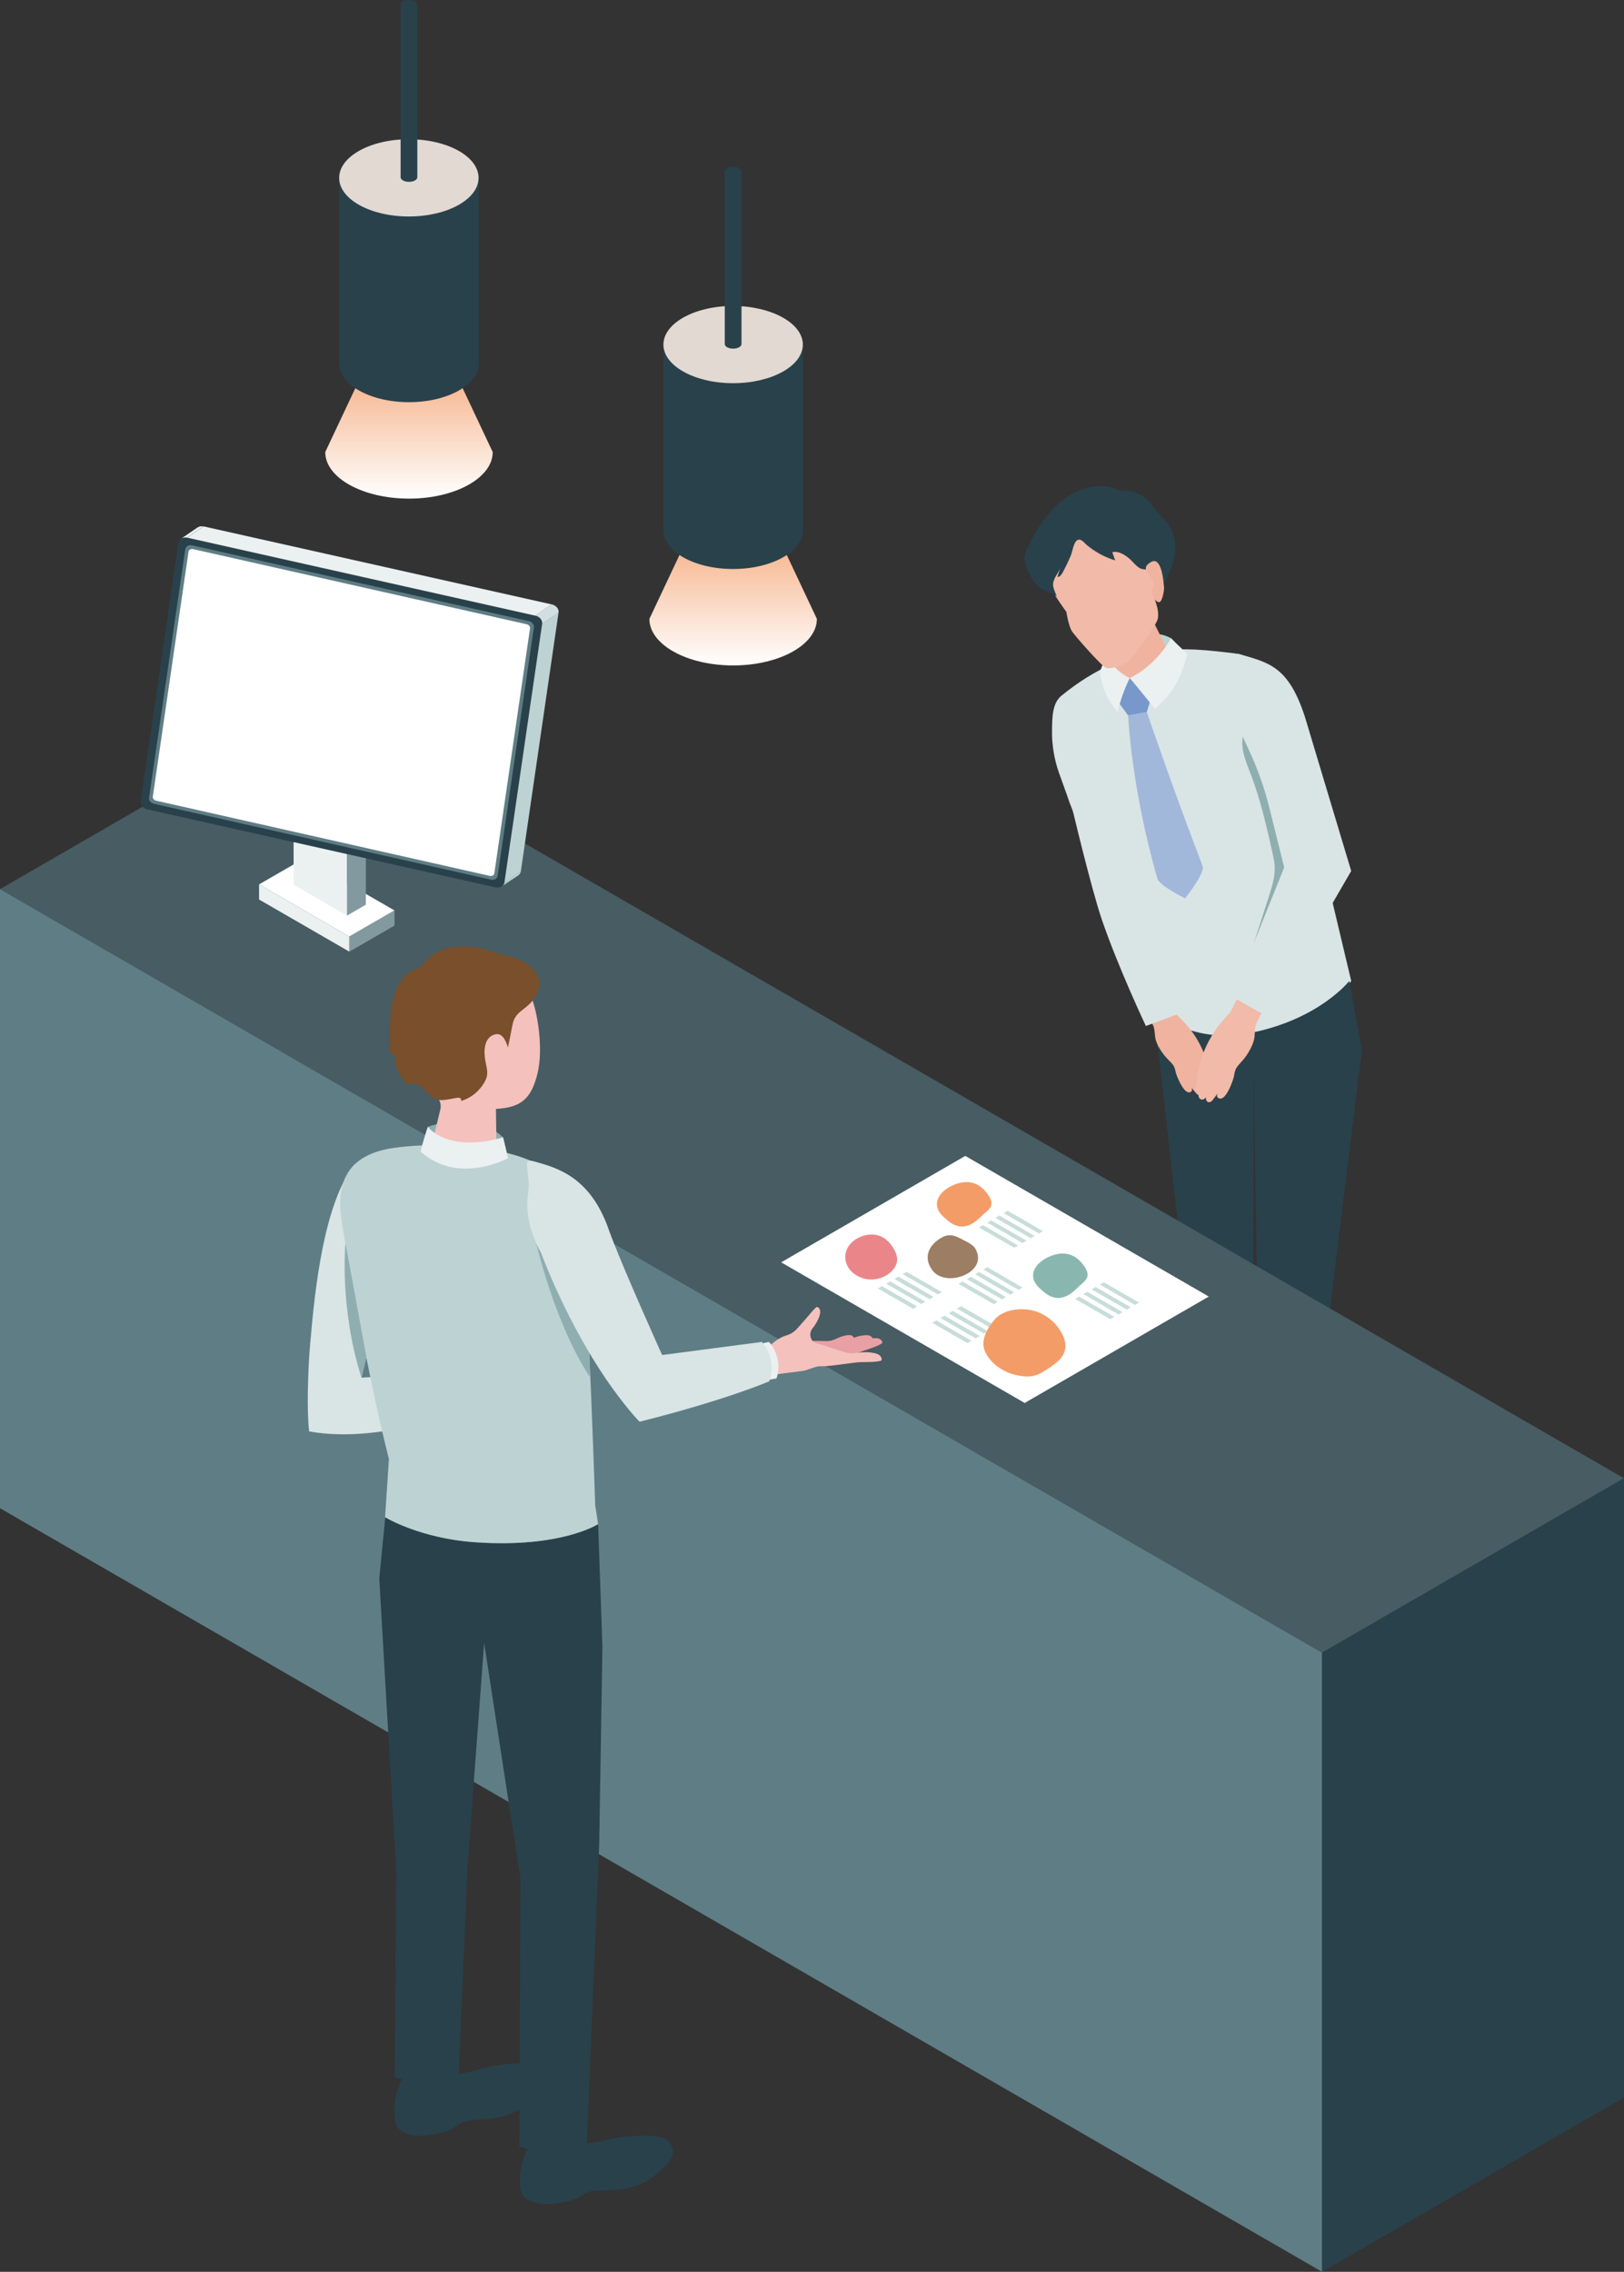 <?xml version="1.0" encoding="utf-8"?>
<!-- Generator: Adobe Illustrator 26.0.0, SVG Export Plug-In . SVG Version: 6.00 Build 0)  -->
<svg version="1.1" id="レイヤー_1" xmlns="http://www.w3.org/2000/svg" xmlns:xlink="http://www.w3.org/1999/xlink" x="0px"
	 y="0px" viewBox="0 0 151.45 211.77" style="enable-background:new 0 0 151.45 211.77;" xml:space="preserve">
<rect x="0" y="0" width="151.45" height="211.77" fill="#333333" stroke="none"/>
<style type="text/css">
	.st0{fill:#D9E4E5;}
	.st1{fill:#29414B;}
	.st2{fill:#BDD2D3;}
	.st3{fill:#F0B39F;}
	.st4{fill:#7898CB;}
	.st5{fill:#A1B8DB;}
	.st6{fill:#EBF0F0;}
	.st7{fill:#F2BAA8;}
	.st8{fill:#8FAEB0;}
	.st9{fill:#475C63;}
	.st10{fill:#5F7D85;}
	.st11{fill:#FFFFFF;}
	.st12{fill:#C8DDDA;}
	.st13{fill:#EA8689;}
	.st14{fill:#F39C67;}
	.st15{fill:#9C7E64;}
	.st16{fill:#89B7B0;}
	.st17{fill:#8299A0;}
	.st18{fill:#D2DFE0;}
	.st19{fill:#E8A0A4;}
	.st20{fill:#F4C1BD;}
	.st21{fill:#794F2C;}
	.st22{fill:url(#SVGID_1_);}
	.st23{fill:#E2D9D2;}
	.st24{fill:url(#SVGID_00000167361936522317260200000013896878251286103464_);}
</style>
<g>
	<g>
		<g>
			<g>
				<path class="st0" d="M126.01,91.44l-2.46-10.35l-5.18-16.95c-0.23-1.63-1.35-3.01-3.28-3.24c-4.44-0.53-9.67-1.27-16.09,3.94
					c-0.88,0.71-0.87,2.04-0.89,3.17c-0.03,1.35,0.19,2.73,0.64,4.01c0,0,0.79,2.2,0.79,2.2c1.38,4.23,4.73,8.65,6.11,12.88
					c0.55,1.69,1.17,3.36,1.57,5.1c0.42,1.81,0.41,3.64,0.78,5.45c0.16,0.81,2.55,0.56,3.21,0.52c1.94-0.13,3.86-0.59,5.71-1.18
					C124.02,94.69,126.01,91.44,126.01,91.44z"/>
				<path class="st1" d="M122.66,141.64l0.78,2.4l-0.33,3.19c0,0-1.4,0.95-2.96,0.9c-1,0.76-2.99,2.54-6.96,2.52
					c-0.86,0-2.31-0.85-1.65-1.71c0.41-0.53,4.61-2.78,6.79-7.5C120.55,141.28,122.66,141.64,122.66,141.64z"/>
				<path class="st1" d="M116.98,140.31l0.6,2.46l-0.56,3.16c0,0-1.46,0.84-3.02,0.66c-1.05,0.68-3.17,2.29-7.13,1.95
					c-0.85-0.07-2.24-1.03-1.52-1.84c0.45-0.5,4.8-2.41,7.32-6.93C114.9,139.79,116.98,140.31,116.98,140.31z"/>
				<path class="st2" d="M103.16,61.05c0.59-1.23,3.89-2.76,6.06-1.55c0.38,0.8,0.73,1.29,0.73,1.29l-2.64,2.01l-3.34,0.56
					C103.98,63.37,103.29,61.73,103.16,61.05z"/>
				<path class="st3" d="M105.18,57.24c1.28-0.41,2.19,0.1,2.39,0.72l1.98,3.98c0.17,0.74-0.87,1.72-2.33,2.18
					c-1.46,0.46-2.78,0.24-2.95-0.51l-0.76-4.57C103.35,58.39,103.89,57.65,105.18,57.24z"/>
				<polygon class="st4" points="104.16,65.26 105.36,63.2 107.36,64.99 106.95,66.38 105.21,66.7 				"/>
				<path class="st5" d="M105.21,66.7l1.74-0.33c0,0,2.4,7.08,5.2,14.35c0.26,0.67-1.63,3.02-1.63,3.02s-2.38-1.16-2.58-1.83
					C105.49,73.43,105.21,66.7,105.21,66.7z"/>
				<path class="st1" d="M123.84,123.52L127,97.87l-1.17-6.43c0,0-2.75,3.54-9.13,4.83c-6,1.21-9.12-2.26-9.12-2.26l2.74,24.23
					l1.3,22.51c0,0,0.86,0.71,2.68,0.72c2.06,0.01,3.06-0.93,3.06-0.93l-0.49-19.88l0.03-21.85l0.35,22.52l0.79,20.44
					c0,0,1.03,0.95,2.73,1c1.73,0.05,2.84-0.82,2.84-0.82L123.84,123.52z"/>
				<path class="st6" d="M105.36,63.2c0,0,1.24,1.49,2.34,2.87c1.47-1.23,2.34-2.48,3.04-5.13c-0.61-0.51-1.52-1.44-1.52-1.44
					S107.86,62.03,105.36,63.2z"/>
				<path class="st6" d="M105.36,63.2c0,0-1.43-0.58-2.2-2.15c0,0-0.38,1.06-0.6,1.61c0.33,1.99,0.93,2.82,1.66,3.72
					C104.64,64.58,105.36,63.2,105.36,63.2"/>
				<path class="st3" d="M109.67,94.52c0,0,0.66,0.66,0.92,0.94c0.28,0.32,0.55,0.65,0.78,1c0.43,0.64,0.78,1.34,1.03,2.06
					c0.02,0.04,0.03,0.09,0.04,0.13c0.21,0.64,0.31,1.3,0.45,1.95c0.04,0.17,0.15,0.41,0,0.57c-0.01,0.01-0.16,0.12-0.17,0.1
					c0,0.01,0.07,0.39-0.1,0.51c-0.14,0.1-0.32,0.1-0.5-0.12c0,0,0.05,0.25-0.1,0.38c-0.15,0.13-0.32,0.02-0.4-0.05
					s-0.51-0.61-0.51-0.61s0.12,0.23,0.01,0.34c-0.59,0.6-1.38-1.39-1.46-1.71c-0.05-0.2-0.08-0.41-0.18-0.59
					c-0.13-0.26-0.36-0.46-0.56-0.67c-0.46-0.46-0.82-1.01-1.07-1.61c-0.23-0.57-0.08-1.12-0.36-1.66l-1.21-2.03l2.13-1.21
					L109.67,94.52z"/>
				<path class="st0" d="M106.86,95.64l4.18-1.54l-1.42-3.08c-1.32-2.75-3.5-5.57-5.1-8.16c-0.83-1.34-4.62-7.9-4.62-7.9
					s1.86,7.88,2.88,10.84C104.33,90.29,106.86,95.64,106.86,95.64z"/>
				<path class="st7" d="M114.76,94.33c0,0-0.69,0.75-0.95,1.08c-0.3,0.36-0.56,0.74-0.8,1.14c-0.44,0.72-0.78,1.5-1.02,2.31
					c-0.01,0.05-0.03,0.1-0.04,0.15c-0.2,0.71-0.27,1.44-0.39,2.16c-0.03,0.18-0.15,0.45,0.03,0.62c0.01,0.01,0.19,0.13,0.19,0.1
					c0,0.01-0.06,0.43,0.14,0.55c0.16,0.1,0.35,0.1,0.54-0.16c0,0-0.04,0.28,0.13,0.41c0.17,0.13,0.35,0.01,0.43-0.07
					c0.08-0.08,0.53-0.69,0.53-0.69s-0.12,0.26,0.01,0.37c0.67,0.63,1.44-1.59,1.51-1.95c0.04-0.22,0.07-0.45,0.16-0.66
					c0.13-0.29,0.37-0.52,0.58-0.76c0.48-0.53,0.85-1.15,1.08-1.81c0.22-0.63,0.03-1.23,0.31-1.83l1.22-2.28l-2.39-1.21
					L114.76,94.33z"/>
				<path class="st8" d="M116.67,72.24c0.89,2.35,1.45,4.81,2,7.26c0.09,0.39,0.17,0.77,0.2,1.17c0.07,0.99-0.24,1.96-0.54,2.9
					c-0.5,1.56-1.01,3.12-1.51,4.68c1.3-1.95,2.62-3.96,3.17-6.23c0.06-0.25,0.11-0.51,0.13-0.77c0.03-0.47-0.07-0.94-0.17-1.41
					c-0.21-1.04-0.43-2.08-0.64-3.11c-0.6-2.91-1.22-5.89-2.71-8.46c-0.61-1.06-0.77,0.78-0.75,1.13
					C115.91,70.39,116.32,71.32,116.67,72.24z"/>
				<path class="st0" d="M115.4,60.93c2.93,0.83,4.74,1.14,6.29,5.88l4.32,14.38l-7.86,13.56l-3.24-1.84l4.85-12.05l-1.43-5.74
					c-0.48-1.94-1.19-3.81-2.05-5.61C113.42,63.52,115.4,60.93,115.4,60.93z"/>
			</g>
		</g>
	</g>
	<g>
		<g>
			<g>
				<polygon class="st9" points="0,82.88 123.29,154.06 151.45,137.8 28.16,66.62 				"/>
				<polygon class="st10" points="123.29,154.06 0,82.88 0,140.59 123.29,211.77 				"/>
				<polygon class="st1" points="123.29,154.06 151.45,137.8 151.45,195.52 123.29,211.77 				"/>
			</g>
			<g>
				<polygon class="st11" points="72.85,117.67 95.56,130.78 112.73,120.86 90.02,107.75 				"/>
				<g>
					<polygon class="st12" points="86.94,123.31 90.22,125.2 90.6,124.99 87.32,123.09 					"/>
					<polygon class="st12" points="87.71,122.86 90.99,124.76 91.37,124.54 88.09,122.65 					"/>
					<polygon class="st12" points="88.48,122.42 91.76,124.31 92.14,124.1 88.86,122.2 					"/>
					<polygon class="st12" points="89.25,121.98 92.53,123.87 92.91,123.65 89.63,121.76 					"/>
				</g>
				<g>
					<polygon class="st12" points="91.3,114.42 94.58,116.31 94.95,116.1 91.67,114.2 					"/>
					<polygon class="st12" points="92.07,113.97 95.35,115.87 95.72,115.65 92.44,113.76 					"/>
					<polygon class="st12" points="92.84,113.53 96.12,115.42 96.49,115.21 93.21,113.31 					"/>
					<polygon class="st12" points="93.61,113.09 96.89,114.98 97.26,114.76 93.98,112.87 					"/>
				</g>
				<g>
					<polygon class="st12" points="89.39,119.67 92.67,121.57 93.04,121.35 89.76,119.46 					"/>
					<polygon class="st12" points="90.16,119.23 93.44,121.12 93.81,120.91 90.54,119.01 					"/>
					<polygon class="st12" points="90.93,118.78 94.21,120.68 94.58,120.46 91.31,118.57 					"/>
					<polygon class="st12" points="91.7,118.34 94.98,120.23 95.35,120.02 92.08,118.12 					"/>
				</g>
				<g>
					<polygon class="st12" points="81.87,120.11 85.15,122 85.52,121.78 82.24,119.89 					"/>
					<polygon class="st12" points="82.64,119.66 85.92,121.55 86.29,121.34 83.01,119.45 					"/>
					<polygon class="st12" points="83.41,119.22 86.69,121.11 87.06,120.89 83.78,119 					"/>
					<polygon class="st12" points="84.18,118.77 87.46,120.66 87.83,120.45 84.55,118.56 					"/>
				</g>
				<path class="st13" d="M78.87,117.57c-0.4-1.78,1.92-3.02,3.38-2.27c0.47,0.24,0.84,0.65,1.1,1.11c0.23,0.39,0.39,0.86,0.28,1.3
					c-0.05,0.22-0.17,0.42-0.31,0.6c-0.46,0.58-1.19,0.92-1.93,0.96C80.29,119.33,79.11,118.64,78.87,117.57z"/>
				<path class="st14" d="M91.95,126.17c-0.61-1.1,0.06-2.28,0.8-3.16c0.77-0.92,2.33-1.11,3.44-0.88c1.24,0.27,2.34,1.13,2.89,2.27
					c0.2,0.41,0.33,0.87,0.26,1.32c-0.13,0.86-0.93,1.43-1.66,1.9c-0.39,0.25-0.79,0.51-1.24,0.62c-0.4,0.1-0.83,0.09-1.24,0.02
					C93.87,128.08,92.59,127.34,91.95,126.17z"/>
				<path class="st15" d="M91.15,117.66c-0.44,1.43-3.17,2.11-4.19,0.76c-0.95-1.25-0.29-2.48,0.98-3.12
					c0.8-0.4,1.43,0.05,2.19,0.44c0.31,0.16,0.63,0.34,0.82,0.64C91.22,116.85,91.26,117.28,91.15,117.66z"/>
				<path class="st14" d="M91.89,113.04c-0.14,0.12-0.28,0.23-0.41,0.37c-0.66,0.67-1.53,1.22-2.51,0.75
					c-0.38-0.18-0.69-0.47-1-0.75c-1.17-1.08-0.47-2.26,0.76-2.86c1.42-0.69,2.68-0.41,3.54,1.02
					C92.7,112.31,92.34,112.66,91.89,113.04z"/>
				<g>
					<polygon class="st12" points="100.26,121.08 103.54,122.97 103.91,122.75 100.63,120.86 					"/>
					<polygon class="st12" points="101.03,120.63 104.31,122.53 104.68,122.31 101.4,120.42 					"/>
					<polygon class="st12" points="101.8,120.19 105.08,122.08 105.45,121.86 102.17,119.97 					"/>
					<polygon class="st12" points="102.57,119.74 105.85,121.64 106.22,121.42 102.94,119.53 					"/>
				</g>
				<path class="st16" d="M100.86,119.7c-0.14,0.12-0.28,0.23-0.41,0.37c-0.66,0.67-1.53,1.22-2.51,0.75
					c-0.38-0.18-0.69-0.47-1-0.75c-1.17-1.08-0.47-2.26,0.76-2.86c1.42-0.69,2.68-0.41,3.54,1.02
					C101.66,118.97,101.3,119.32,100.86,119.7z"/>
			</g>
			<g>
				<g>
					<g>
						<polygon class="st11" points="24.16,82.44 32.58,87.3 36.79,84.87 28.37,80.01 						"/>
						<polygon class="st6" points="32.58,87.3 24.16,82.44 24.16,83.85 32.58,88.71 						"/>
						<polygon class="st17" points="32.58,87.3 36.79,84.87 36.79,86.28 32.58,88.71 						"/>
					</g>
					<g>
						<polygon class="st12" points="27.38,70.96 32.36,73.84 34.12,72.82 29.14,69.95 						"/>
						<polygon class="st6" points="32.36,73.84 27.38,70.96 27.38,82.47 32.36,85.35 						"/>
						<polygon class="st17" points="32.36,73.84 34.12,72.82 34.12,84.33 32.36,85.35 						"/>
					</g>
				</g>
				<g>
					<path class="st1" d="M46.23,82.72l-32.47-7.27c-0.4-0.08-0.69-0.42-0.64-0.76l3.51-24.1c0.05-0.34,0.42-0.56,0.82-0.48
						l32.47,7.27c0.4,0.08,0.69,0.42,0.64,0.76l-3.51,24.1C47,82.58,46.63,82.79,46.23,82.72z"/>
					<path class="st10" d="M45.8,82l-31.42-7.07c-0.3-0.06-0.52-0.31-0.48-0.57l3.38-23.17c0.04-0.26,0.31-0.42,0.61-0.36
						l31.42,7.07c0.3,0.06,0.52,0.31,0.48,0.57l-3.38,23.17C46.38,81.9,46.1,82.06,45.8,82z"/>
					<path class="st11" d="M45.69,81.65l-31.12-7.01c-0.2-0.04-0.34-0.21-0.32-0.38l3.33-22.83c0.02-0.17,0.2-0.28,0.4-0.25
						l31.13,7.01c0.2,0.04,0.34,0.21,0.32,0.38L46.1,81.41C46.08,81.58,45.9,81.69,45.69,81.65z"/>
					<g>
						<polygon class="st2" points="50.56,58.14 52.09,57.09 48.57,81.24 47.04,82.29 						"/>
					</g>
					<path class="st18" d="M51.45,56.34c0.4,0.08,0.69,0.42,0.64,0.76l-1.53,1.05c0.05-0.34-0.24-0.68-0.64-0.76L51.45,56.34z"/>
					<g>
						<polygon class="st6" points="18.99,49.07 51.45,56.34 49.92,57.39 17.46,50.12 						"/>
					</g>
					<path class="st6" d="M16.85,50.24c0.15-0.12,0.37-0.17,0.6-0.12l1.53-1.05c-0.23-0.04-0.44,0.01-0.59,0.12L16.85,50.24z"/>
					<path class="st2" d="M47.04,82.29c-0.03,0.14-0.12,0.25-0.23,0.33l0.08-0.06l1.4-0.93c0.15-0.09,0.25-0.23,0.28-0.4
						L47.04,82.29z"/>
				</g>
			</g>
			<g>
				<path class="st8" d="M39.9,105.04c0,0,4.25-1.62,7.02,0.98c0.19,0.82,0.46,1.94,0.46,1.94s-4.05,2.43-8.25-0.23
					C39.3,107.02,39.9,105.04,39.9,105.04z"/>
				<g>
					<path class="st19" d="M76.81,125.47c0.58,0,0.62,0.02,1.2,0.02c0.51,0,0.91,0.07,1.4-0.07c0.42-0.12,0.8-0.34,1.21-0.48
						c0.27-0.1,0.56-0.16,0.85-0.19c0.17-0.02,0.36-0.02,0.52,0.04c0.16,0.07,0.3,0.22,0.3,0.39c-0.48,0.39-1.68,0.65-2.23,0.93
						c-1.3,0.66-1.24,0.67-2,0.89L76.81,125.47z"/>
					<path class="st19" d="M75.94,125.19c0.58,0,0.62,0.02,1.2,0.02c0.51,0,0.91,0.07,1.4-0.07c0.42-0.12,0.8-0.34,1.21-0.48
						c0.27-0.1,0.56-0.16,0.85-0.19c0.17-0.02,0.36-0.02,0.52,0.04c0.16,0.07,0.3,0.22,0.3,0.39c-0.48,0.39-1.68,0.65-2.23,0.93
						c-1.3,0.66-1.24,0.67-2,0.89L75.94,125.19z"/>
					<path class="st19" d="M75.7,124.99c0.42,0,0.44,0.01,0.86,0.01c0.37,0,0.65,0.05,1.01-0.05c0.3-0.09,0.57-0.24,0.87-0.35
						c0.2-0.07,0.4-0.12,0.61-0.14c0.13-0.01,0.26-0.02,0.37,0.03c0.12,0.05,0.22,0.16,0.22,0.28c-0.35,0.28-1.21,0.47-1.61,0.67
						c-0.94,0.47-0.89,0.48-1.44,0.64L75.7,124.99z"/>
					<path class="st20" d="M71.7,128.2l3-0.39c0.4,0.02,1.33-0.46,1.73-0.45c0.4,0.01,1.04-0.04,1.44-0.1
						c0.61-0.09,1.23-0.15,1.85-0.24c0.63-0.1,1.89,0.02,2.49-0.2c0.05-0.17-0.04-0.37-0.18-0.48c-0.14-0.12-0.32-0.17-0.5-0.21
						c-0.29-0.06-0.59-0.09-0.89-0.08c-0.46,0.01-0.92,0.11-1.38,0.09c-0.16-0.01-0.31-0.04-0.46-0.09
						c-1.52-0.46-1.29-0.42-2.07-0.67c-0.47-0.15-0.91-0.14-1.11-0.66c-0.08-0.22-0.07-0.48,0.03-0.7c0.06-0.13,0.16-0.25,0.25-0.36
						c0.24-0.31,0.94-1.48,0.38-1.8c-0.03-0.02-0.07-0.03-0.1-0.03c-0.04,0.01-0.07,0.03-0.1,0.06c-0.2,0.18-0.38,0.4-0.55,0.6
						c-0.36,0.43-0.74,0.85-1.11,1.27c-0.01,0.01-0.02,0.02-0.03,0.03c-0.28,0.35-0.67,0.58-1.1,0.71
						c-1.03,0.31-1.81,1.29-1.81,1.29L71.7,128.2z"/>
				</g>
				<path class="st6" d="M71.56,128.65l0.85-0.16c0,0,0.37-0.88,0.06-1.98c-0.3-1.08-0.78-1.42-0.78-1.42l-0.73,0.16L71.56,128.65z"
					/>
				<path class="st0" d="M45.17,127.76l-11.46,0.66l4.12-17.26c0.51-1.68-0.62-2.82-2.35-3.04c-1.37-0.17-2.25,0.14-2.62,0.67
					c-2.67,3.82-3.47,11.11-3.93,16.42c-0.22,2.5-0.33,6.38-0.1,8.22c7.14,1.31,15.94-2.53,15.94-2.53L45.17,127.76z"/>
				<g>
					<path class="st1" d="M37.26,194.3c-0.8,1.8-0.37,3.59-0.37,3.59s0.27,1.61,3.38,1.09c0.67-0.12,1.39-0.27,1.99-0.61
						c0.48-0.27,0.71-0.58,1.29-0.67c0.85-0.13,1.72-0.12,2.57-0.26c0.8-0.13,1.59-0.39,2.29-0.78c0.21-0.12,0.41-0.25,0.59-0.4
						c1.97-1.64,2.26-2.39,1.64-3.28c-0.39-0.57-1.29-0.93-4.75-0.38c-0.86,0.14-1.98,0.64-3.3,0.71c-0.44,0.02-0.89-0.04-1.29-0.23
						c-0.49-0.23-1.21-0.29-1.97-0.14C38.28,193.13,37.45,193.7,37.26,194.3z"/>
					
						<ellipse transform="matrix(0.981 -0.193 0.193 0.981 -36.715 11.282)" class="st1" cx="39.6" cy="194.24" rx="2.41" ry="1.34"/>
				</g>
				<g>
					<path class="st1" d="M49.08,200.58c-0.87,1.76-0.53,3.57-0.53,3.57s0.2,1.62,3.33,1.24c0.68-0.09,1.4-0.21,2.01-0.52
						c0.49-0.25,0.73-0.55,1.32-0.62c0.86-0.1,1.73-0.05,2.58-0.15c0.8-0.1,1.61-0.32,2.33-0.69c0.21-0.11,0.42-0.23,0.61-0.38
						c2.04-1.56,2.36-2.29,1.78-3.21c-0.37-0.59-1.25-0.99-4.73-0.58c-0.87,0.1-2.01,0.55-3.33,0.56c-0.44,0-0.89-0.08-1.28-0.28
						c-0.48-0.25-1.2-0.34-1.96-0.23C50.14,199.46,49.3,199.99,49.08,200.58z"/>
					<path class="st1" d="M49.03,200.99c-0.11-0.73,0.87-1.49,2.18-1.69c1.32-0.2,2.47,0.23,2.59,0.96
						c0.11,0.73-0.87,1.49-2.18,1.69C50.3,202.15,49.14,201.72,49.03,200.99z"/>
				</g>
				<path class="st1" d="M55.78,142.07l0.4,11.45l-0.3,18.44l-1.16,28.03c0,0-1.89,1.6-6.29,0.08c0-2.77,0.11-24.91,0.11-24.91
					l-3.39-22.01l-1.56,20.98l-0.81,19.31c0,0-2.61,1.46-5.97,0.15c0-0.88,0.14-19.16,0.14-19.16l-1.58-27.31l0.56-5.69
					c0,0,3.24,1.99,8.47,2.34C52.36,144.31,55.78,142.07,55.78,142.07z"/>
				<path class="st2" d="M35.91,141.43c0,0,3.24,1.99,8.47,2.34c7.98,0.54,11.4-1.7,11.4-1.7l-0.27-1.73c0,0-0.34-10.12-0.57-14.29
					c-0.17-3.2-0.49-12.3-1.91-14.99c-2.13-4.03-10.64-4.81-16.21-4.07c-6.23,0.83-5.16,5.69-4.77,7.99
					c2.38,14.19,4.22,21.01,4.22,21.01L35.91,141.43z"/>
				<path class="st20" d="M49.51,92.85c-0.54-1.27-2.16-2.98-6.33-2.64c-4.17,0.34-5.05,3.42-4.83,7.06
					c0.12,2.07,0.98,3.81,2.31,4.9c0.37,0.31,0.52,0.81,0.4,1.27c-0.31,1.28-0.87,3.57-0.87,3.57c0.01,0.75,1.39,1.47,3.08,1.6
					c1.69,0.13,3.05-0.37,3.04-1.12l-0.06-4.12c2.27-0.13,3.28-0.87,3.87-3.28C50.7,97.76,50.13,94.31,49.51,92.85z"/>
				<path class="st6" d="M39.9,105.04c0,0,1.8,2.47,7.02,0.98l0.46,1.94c0,0-4.63,2.55-8.15-0.61
					C39.4,106.47,39.9,105.04,39.9,105.04z"/>
				<path class="st8" d="M54.99,125.37l-4.98-9.48c0,0,1.72,7.48,4.98,12.44C55.03,127.71,54.99,125.37,54.99,125.37z"/>
				<g>
					<path class="st0" d="M71.74,128.76c0,0-3.98,1.73-12.09,3.77c-0.52-0.5-2.14-2.41-3.71-4.84c-3.51-5.44-5.47-10.89-5.47-10.89
						s-1.66-2.71-1.23-5.47c0.32-2.05-0.72-3.43,0.53-3.08c2.03,0.57,5.24,1.34,6.99,6.34c1.09,3.09,4.99,11.72,4.99,11.72l9.3-1.22
						C71.05,125.09,72.51,126.61,71.74,128.76z"/>
				</g>
				<path class="st8" d="M34.17,126.5l-1.95-10.61c0,0-0.6,5.93,1.49,12.54C33.87,127.76,34.17,126.5,34.17,126.5z"/>
				<path class="st21" d="M47.37,97.64c0.14-0.7,0.29-1.39,0.42-2.09c0.25-1.27,1.08-1.31,1.88-2.27c0.48-0.58,0.77-1.39,0.54-2.1
					c-0.09-0.29-0.26-0.54-0.46-0.77c-0.64-0.74-1.57-1.12-2.5-1.32c-0.92-0.2-1.76-0.55-2.68-0.73c-1.86-0.38-3.92-0.1-5.12,1.53
					c-0.25,0.34-1.19,0.59-1.56,0.96c-0.52,0.53-0.89,1.2-1.13,1.91c-0.58,1.71-0.31,3.68-0.43,5.46c0.14-0.13,0.39-0.01,0.47,0.16
					c0.08,0.17,0.06,0.38,0.06,0.57c0.02,0.85,0.61,1.55,1.18,2.19c0.24-0.19,0.6-0.18,0.88-0.05c0.75,0.35,1.09,1.32,2,1.44
					c0.53,0.07,1.14-0.11,1.66-0.19c0.11-0.02,0.23-0.03,0.33,0.02s0.14,0.21,0.05,0.28c0.82-0.23,1.54-0.76,2.03-1.46
					c0.61-0.88,0.48-1.27,0.29-2.2c-0.2-1-0.13-2.15,0.71-2.5C46.8,96.13,47.15,96.95,47.37,97.64z"/>
			</g>
		</g>
		<g>
			<g>
				<linearGradient id="SVGID_1_" gradientUnits="userSpaceOnUse" x1="38.137" y1="46.487" x2="38.137" y2="31.382">
					<stop  offset="0" style="stop-color:#FFFFFF"/>
					<stop  offset="1" style="stop-color:#F39C67"/>
				</linearGradient>
				<path class="st22" d="M38.14,31.38c-2.05,0-3.71,0.92-3.71,2.06l-4.1,8.7c0,2.4,3.5,4.34,7.81,4.34c4.31,0,7.81-1.94,7.81-4.34
					l-4.1-8.7C41.85,32.31,40.18,31.38,38.14,31.38z"/>
			</g>
			<g>
				<path class="st1" d="M38.14,12.98c-3.59,0-6.51,1.62-6.51,3.62v17.27c0,2,2.91,3.62,6.51,3.62c3.59,0,6.51-1.62,6.51-3.62V16.6
					C44.65,14.6,41.73,12.98,38.14,12.98z"/>
				<path class="st23" d="M44.63,16.58c0,1.99-2.91,3.6-6.5,3.6c-3.59,0-6.5-1.61-6.5-3.6c0-1.99,2.91-3.6,6.5-3.6
					C41.72,12.98,44.63,14.59,44.63,16.58z"/>
			</g>
			<path class="st1" d="M38.14,0c-0.43,0-0.78,0.19-0.78,0.43v16.09c0,0.24,0.35,0.43,0.78,0.43c0.43,0,0.78-0.19,0.78-0.43V0.43
				C38.92,0.19,38.57,0,38.14,0z"/>
		</g>
		<g>
			<g>
				
					<linearGradient id="SVGID_00000178195152197676658540000017769918269099234442_" gradientUnits="userSpaceOnUse" x1="68.369" y1="62.035" x2="68.369" y2="46.93">
					<stop  offset="0" style="stop-color:#FFFFFF"/>
					<stop  offset="1" style="stop-color:#F39C67"/>
				</linearGradient>
				<path style="fill:url(#SVGID_00000178195152197676658540000017769918269099234442_);" d="M68.37,46.93
					c-2.05,0-3.71,0.92-3.71,2.06l-4.1,8.7c0,2.4,3.5,4.34,7.81,4.34s7.81-1.94,7.81-4.34l-4.1-8.7
					C72.08,47.85,70.42,46.93,68.37,46.93z"/>
			</g>
			<g>
				<path class="st1" d="M68.37,28.53c-3.59,0-6.51,1.62-6.51,3.62v17.27c0,2,2.91,3.62,6.51,3.62c3.59,0,6.51-1.62,6.51-3.62V32.15
					C74.88,30.15,71.96,28.53,68.37,28.53z"/>
				<path class="st23" d="M74.87,32.12c0,1.99-2.91,3.6-6.5,3.6c-3.59,0-6.5-1.61-6.5-3.6c0-1.99,2.91-3.6,6.5-3.6
					C71.96,28.53,74.87,30.14,74.87,32.12z"/>
			</g>
			<path class="st1" d="M68.37,15.55c-0.43,0-0.78,0.19-0.78,0.43v16.09c0,0.24,0.35,0.43,0.78,0.43c0.43,0,0.78-0.19,0.78-0.43
				V15.98C69.15,15.74,68.8,15.55,68.37,15.55z"/>
		</g>
	</g>
	<g>
		<path class="st7" d="M107.98,57.66c0.11-0.67-0.13-1.27-0.25-1.69c-0.14-0.48,0.1-1.03,0.04-1.53c-0.48-3.52-0.12-6.97-5.04-6.29
			c-3.87,0.52-6.47,3.8-4.26,7.47c0.27,0.43,0.98,1.43,0.98,1.43s0.19,1.32,0.54,1.83c0.35,0.5,2.77,3.25,3.16,3.38
			c0.39,0.13,1.4-0.18,1.96-0.52C105.55,61.47,107.84,58.33,107.98,57.66z"/>
	</g>
	<path class="st1" d="M99.86,51.79c0.14-0.34,0.26-1.16,0.54-1.39c0.37-0.31,0.7,0.2,0.98,0.43c0.77,0.63,1.66,1.12,2.62,1.41
		c-0.09-0.25-0.18-0.5-0.27-0.76c0.55-0.15,1.1,0.2,1.54,0.55c0.33,0.27,0.68,0.76,1.06,0.95c0.24,0.12,0.56,0.09,0.83,0.15
		c0.65,0.15,1.15,0.62,1.48,1.18c0.36-0.81,0.75-1.58,0.9-2.47c0.13-0.8,0.08-1.65-0.25-2.39c-0.32-0.7-0.86-1.14-1.35-1.7
		c-0.39-0.44-0.64-0.94-1.13-1.32c-0.36-0.28-0.77-0.49-1.2-0.62c-0.41-0.13-1.1-0.01-1.44-0.18c-0.75-0.38-1.74-0.37-2.55-0.21
		c-2.31,0.47-4.03,2.4-5.12,4.35c-0.21,0.37-0.41,0.74-0.6,1.13c-0.17,0.35-0.34,0.72-0.35,1.11c-0.02,0.43,0.14,0.84,0.32,1.22
		c0.34,0.73,0.8,1.45,1.52,1.8c0.39,0.19,0.86,0.26,1.16,0.58c-0.27-0.78-0.54-1.03-0.14-1.8c0.15-0.29,0.37-0.58,0.47-0.88
		c-0.09,0.28-0.18,0.57-0.27,0.85c0.22,0.01,0.37-0.2,0.48-0.39C99.36,52.89,99.62,52.35,99.86,51.79z"/>
	<path class="st3" d="M107.46,54.85c-0.17,0.21,0.21,1.34,0.65,1.28c0.3-0.04,0.46-1.15,0.45-1.32c-0.11-1.62-0.48-2.82-1.18-2.44
		C105.86,53.19,108.19,53.95,107.46,54.85z"/>
</g>
</svg>
